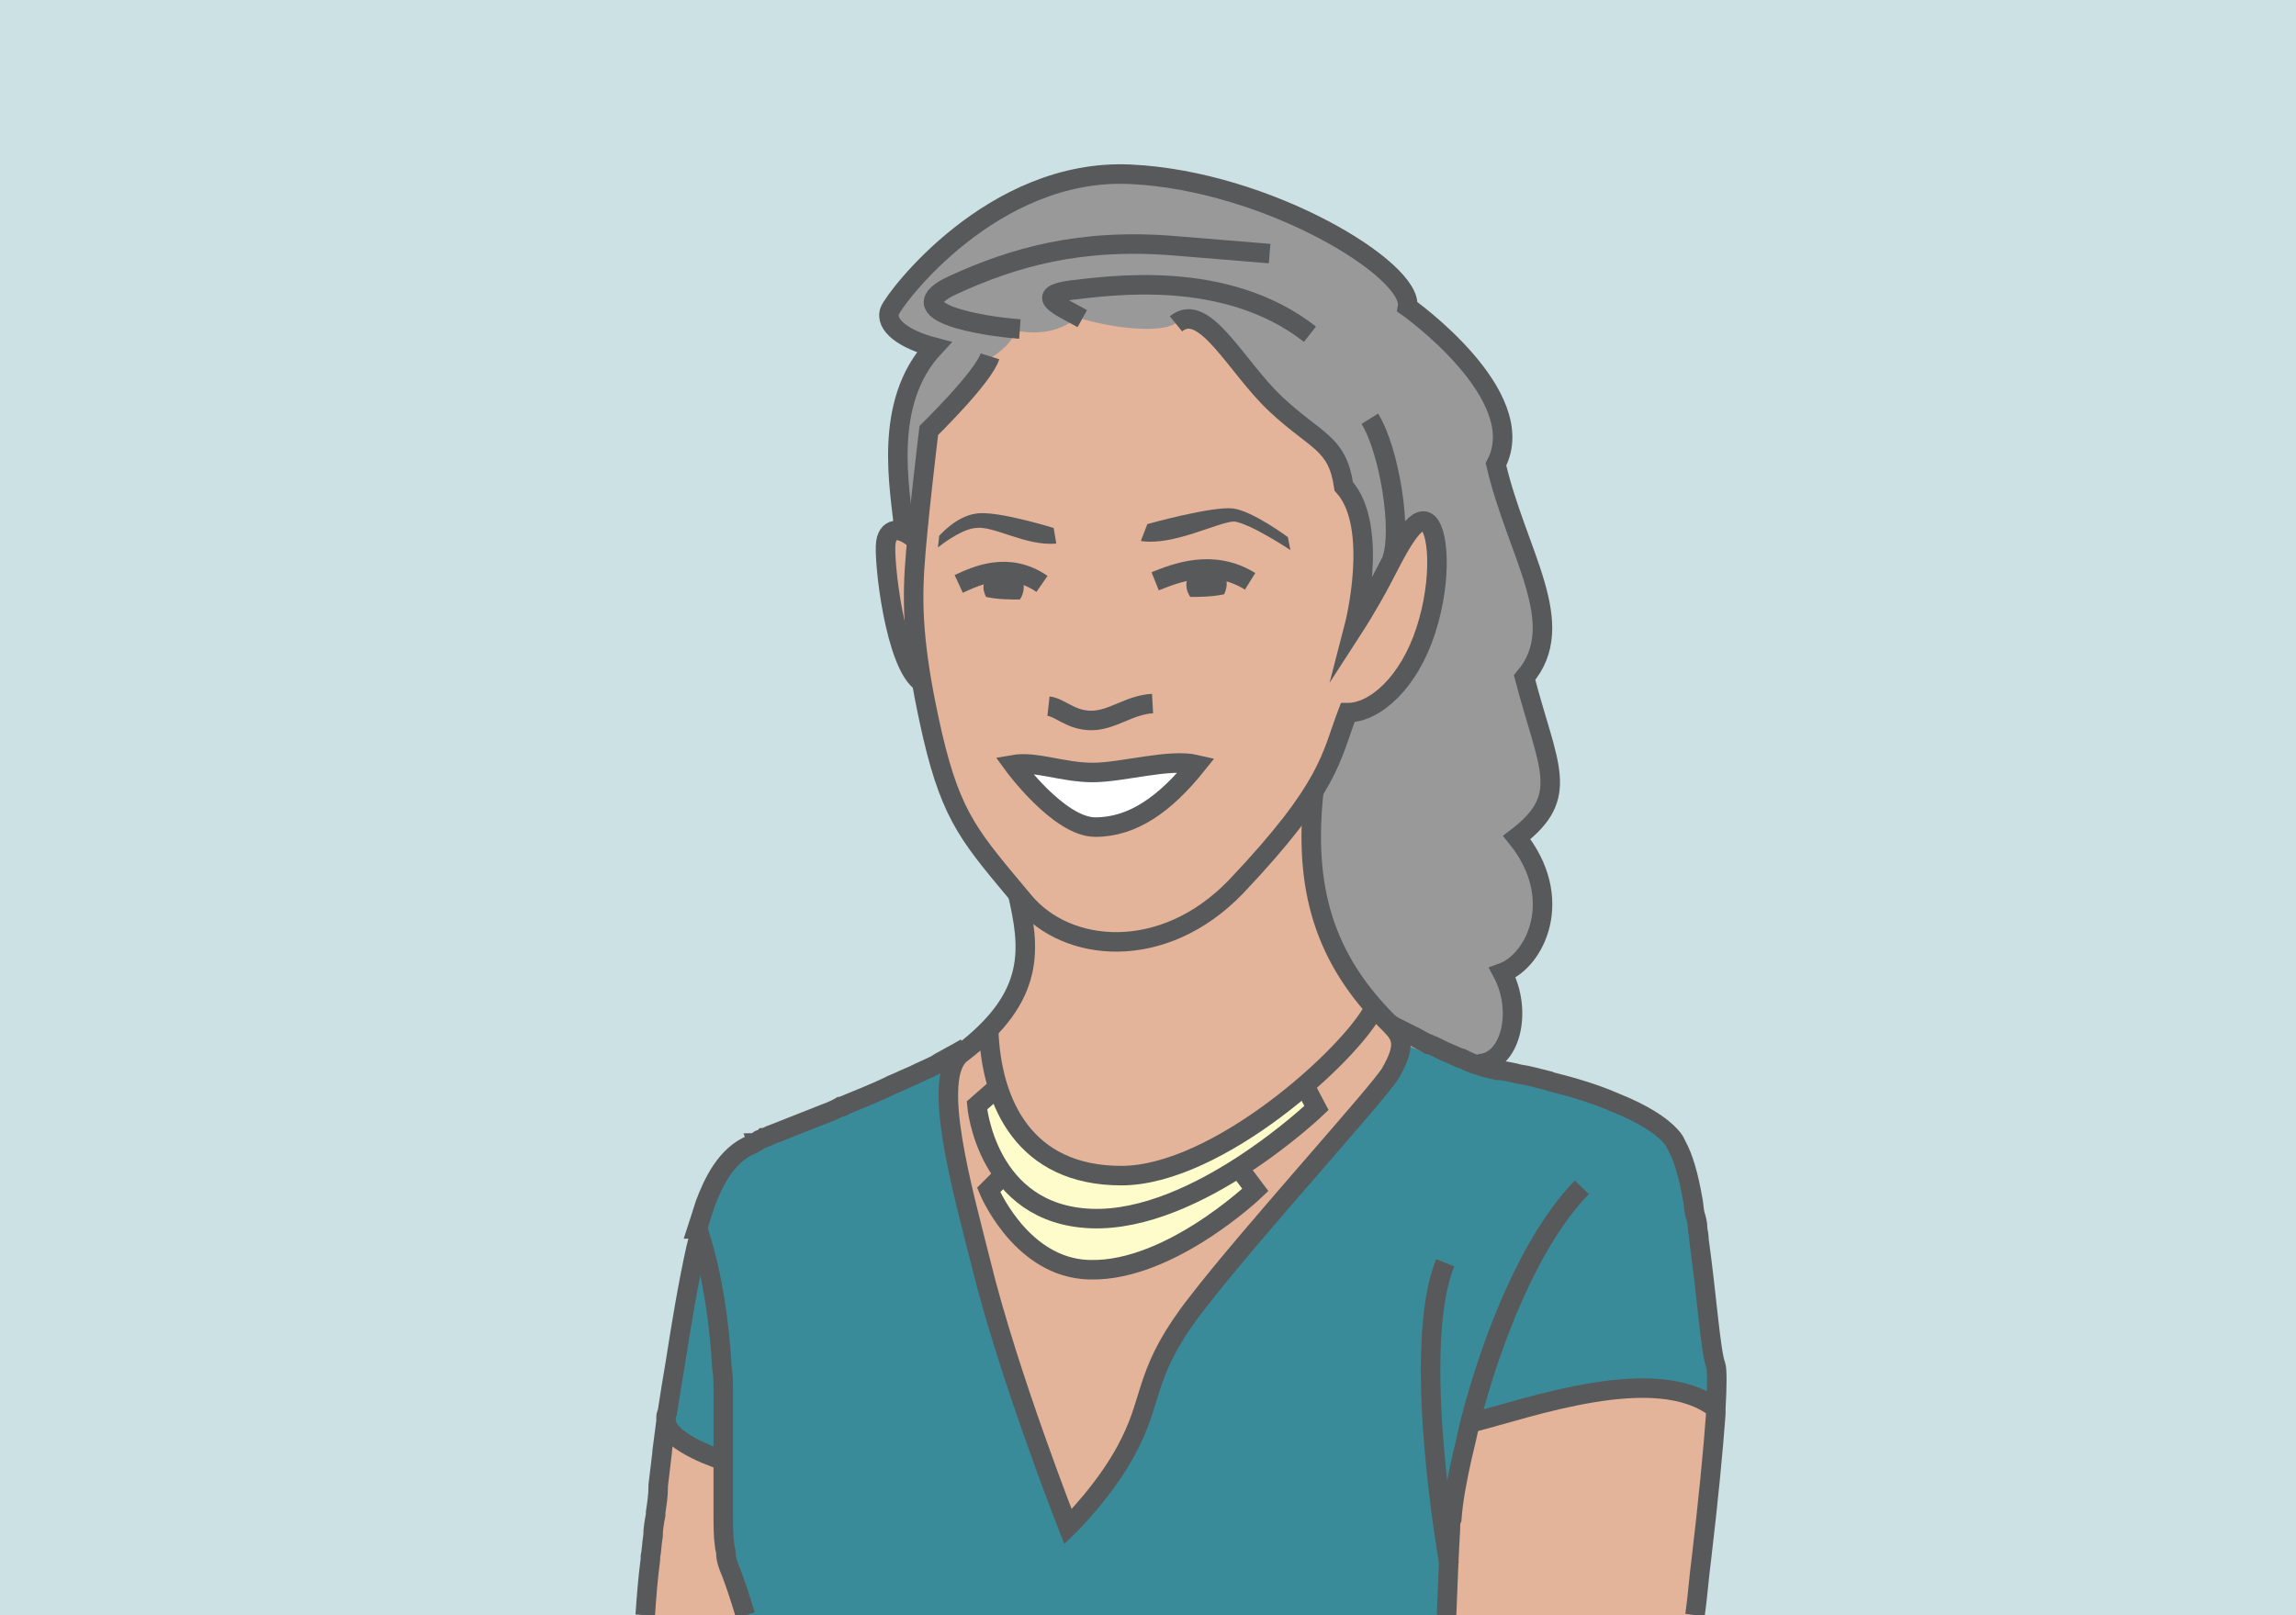 <?xml version="1.0" encoding="utf-8"?>
<!-- Generator: Adobe Illustrator 24.1.3, SVG Export Plug-In . SVG Version: 6.00 Build 0)  -->
<svg version="1.1" id="Layer_2" xmlns="http://www.w3.org/2000/svg" xmlns:xlink="http://www.w3.org/1999/xlink" x="0px" y="0px"
	 viewBox="0 0 176.5 124.2" style="enable-background:new 0 0 176.5 124.2;" xml:space="preserve">
<rect x="0" y="0" width="176.5" height="124.2" fill="#333333" stroke="none"/>
<style type="text/css">
	.st0{fill:#CCE1E4;}
	.st1{fill:#E3B39A;}
	.st2{fill:#3A8B99;}
	.st3{fill:#999999;}
	.st4{fill:#FFFCCC;}
	.st5{fill:none;stroke:#58595B;stroke-width:1.5;stroke-miterlimit:10;}
	.st6{fill:#58595B;}
	.st7{fill:#FFFFFF;stroke:#58595B;stroke-width:1.5;stroke-miterlimit:10;}
</style>
<path class="st0" d="M176.5,0v124.2h-57.9l0,0.1c0,0,0-0.1,0-0.1H0V0H176.5z"/>
<path class="st1" d="M59.2,124.2h-9.5c0.1-1.4,0.3-2.9,0.4-4.3c0,0,0-0.1,0-0.1c0-0.5,0.1-0.9,0.1-1.4v0c0.1-0.6,0.1-1.2,0.2-1.8
	c0-0.1,0-0.2,0-0.4c0.1-0.6,0.1-1.2,0.2-1.8c0-0.1,0-0.1,0-0.2v-0.1c0.3-2.1,0.5-3.7,0.7-4.4c0.4,0.3,0.8,0.5,1.1,0.8c0,0,0,0,0,0
	c0.9,0.6,1.8,1,2.3,1.3c0.5,0.2,0.7,0.3,0.7,0.3l1,3.3l0.4,1.3l0.7,2.2L59.2,124.2z"/>
<path class="st2" d="M131.9,108.3c0,0,0,0.1,0,0.1c0,0.1,0,0.2,0,0.3v0c-0.2,2.8-0.6,6.9-1.1,11.1c-0.2,1.5-0.3,3-0.5,4.4h-11.8
	l0,0.1c0,0,0-0.1,0-0.1H57.3c-0.4-1.3-0.8-2.6-1.3-3.8c-0.1-0.3-0.2-0.6-0.2-1c0-0.2-0.1-0.4-0.1-0.6c-0.1-0.7-0.1-1.5-0.2-2.5
	c0-0.2,0-0.4,0-0.6c0-1.1,0-2.2,0-3.5v0c0-0.1-0.3-0.3-0.7-0.5c-0.6-0.3-1.6-0.8-2.4-1.1c0,0,0,0,0,0c-0.4-0.2-0.7-0.4-0.9-0.5
	c0,0,0,0-0.1,0c-0.1-0.1-0.1-0.1-0.1-0.2c0-0.2,0-0.4,0-0.6c0-0.2,0-0.3,0-0.5c0-0.6,0.1-1.2,0.2-1.9c0.1-0.6,0.2-1.2,0.3-1.8
	c0.5-3.2,1.3-6.5,1.6-8.9c0.1-0.5,0.1-1,0.1-1.4c0-0.1,0-0.2,0-0.3c0.1-0.3,0.3-1,0.6-1.9c0,0,0,0,0,0c0.6-1.6,1.6-3.8,3.6-4.6
	c0,0,0.1,0,0.1,0c0.1,0,0.3-0.1,0.4-0.2c0.1,0,0.1,0,0.2-0.1c0.1,0,0.1-0.1,0.2-0.1c0.1,0,0.2-0.1,0.3-0.1c0.1,0,0.1,0,0.2-0.1
	c0,0,0,0,0,0c1-0.4,2.3-0.9,3.8-1.5c0.5-0.2,1.1-0.4,1.6-0.7c0,0,0,0,0.1,0c0,0,0.1,0,0.1,0c1.2-0.5,2.5-1,3.7-1.6
	c0.5-0.2,1.1-0.5,1.6-0.7c0.6-0.3,1.1-0.5,1.6-0.8h0c0.2-0.1,0.4-0.2,0.6-0.3c0,0,0,0,0,0c0.3-0.2,0.6-0.3,0.9-0.5c0,0,0,0,0,0
	c0,0,0,0,0,0c0,0,0,0,0,0c0.2-0.1,0.4-0.3,0.6-0.4c0,0,0,0,0,0c0,0,0,0,0,0c0.1-0.1,0.3-0.2,0.4-0.2c0,0,0,0,0,0c0,0,0,0,0.1,0
	c0.4-0.2,0.9-0.4,1.4-0.6c0.2-0.1,0.4-0.1,0.6-0.2h0c0.6-0.2,1.2-0.4,1.9-0.5c0,0,0,0,0,0c0.5-0.1,1-0.2,1.6-0.3
	c0.1,0,0.2,0,0.3-0.1c0,0,0.1,0,0.1,0h0c1.2-0.2,2.5-0.4,3.9-0.5c0,0,0,0,0,0c1.1-0.1,2.2-0.2,3.3-0.3h0c3.3-0.2,6.8-0.3,9.8-0.2h0
	c0.4,0,0.8,0,1.2,0c0.5,0,1,0.1,1.5,0.1c0.1,0,0.2,0,0.3,0h0.1c0,0,0,0,0,0c0,0,0,0,0.1,0c0.1,0,0.2,0,0.3,0h0
	c0.7,0,1.3,0.1,1.9,0.2c0.1,0,0.3,0,0.4,0c0.3,0,0.6,0.1,0.9,0.1h0c0.1,0,0.3,0,0.4,0.1c0.1,0,0.2,0,0.3,0.1c0.2,0,0.3,0.1,0.5,0.1
	c0,0,0,0,0.1,0c0,0,0,0,0,0c0.5,0.1,1,0.3,1.3,0.4c0,0,0.1,0.1,0.2,0.1c0,0,0,0,0,0c0.6,0.3,1.2,0.6,1.8,0.9c0.3,0.2,0.6,0.3,1,0.5
	c0,0,0.1,0,0.1,0c0.5,0.3,1,0.5,1.5,0.7c0.2,0.1,0.5,0.2,0.7,0.3c0.1,0,0.1,0.1,0.2,0.1h0c0,0,0.1,0,0.1,0c0.4,0.2,0.8,0.3,1.2,0.5
	c0,0,0,0,0,0c0.6,0.2,1.1,0.3,1.5,0.4c0.3,0,0.9,0.2,1.7,0.3h0c0.6,0.1,1.4,0.3,2.2,0.5c0.1,0,0.2,0,0.3,0.1
	c1.6,0.4,3.3,0.9,4.9,1.6c2,0.8,3.7,1.8,4.5,2.9v0c0,0.1,0.1,0.1,0.1,0.2c0,0.1,0.1,0.1,0.1,0.2c0,0,0,0,0,0c0.5,0.9,0.9,2.3,1.2,4
	c0.1,0.4,0.2,0.8,0.2,1.3c0.1,0.3,0.1,0.7,0.2,1c0,0,0,0,0,0c0,0.3,0.1,0.5,0.1,0.8c0,0,0,0,0,0c0,0,0,0,0,0.1
	c0.5,4.2,0.8,8.6,1.3,9.7C132.1,105.3,132,106.5,131.9,108.3z"/>
<path class="st3" d="M69.5,40.8c-0.3-3.2-1.7-9.8,2.3-14.1c-2.3-0.6-3.8-1.7-3.4-2.8c0.4-1,7.9-11,18.5-10.5
	c10.6,0.5,21.8,7.4,21.3,10.2c0,0,9.6,6.8,6.8,12.1c1.6,6.9,5.7,12.3,2.2,16.4c1.8,6.9,3.6,9.1-0.6,12.3c3.8,4.7,1.4,9.5-1.1,10.4
	c1.6,3,0.6,6.7-1.9,7c-3.1,0.3-22.6-8.2-22.6-8.2L69.5,40.8z"/>
<path class="st1" d="M78.2,68.6c1,4.3,1.5,8-4.3,12.4c-2.4,1.8,0.1,10.5,1.5,16.1c2.1,8.6,6.7,20.3,6.7,20.3s3.1-3,4.8-6.5
	c1.8-3.6,1.1-5.6,5.2-10.8c4-5.2,14-16.2,14.8-17.6c1.2-2.1,0.9-2.8,0-3.7c-5.2-5.1-6.7-10.6-5.9-18L78.2,68.6z"/>
<path class="st1" d="M131.9,108.3c0,0,0,0.1,0,0.1c0,0.1,0,0.2,0,0.3c-0.4,3.6-0.8,7.6-1.2,11.5c-0.1,1.4-0.3,2.7-0.4,4h-11.8l0,0.1
	c0,0,0-0.1,0-0.1h-7.1c0.1-2.1,0.2-4.3,0.3-6.3v0c0.2-2.2,0.4-4.3,0.6-5.9v0c0.2-1.1,0.4-2,0.6-2.6c0,0,0,0,0,0
	c1-0.3,1.9-0.5,2.7-0.7c0,0,0.1,0,0.2,0c0.5-0.1,1.1-0.3,1.6-0.4c1-0.2,1.9-0.4,2.8-0.6c0.1,0,0.1,0,0.2,0c0,0,0.1,0,0.1,0
	C126.8,106.3,129.7,106.7,131.9,108.3z"/>
<path class="st1" d="M90.3,24.9c2.4-1.5,4.6,3.3,7.7,6.2s4.7,2.9,5.2,6.3c2.8,3.1,0.8,10.8,0.8,10.8s1.1-1.7,2.1-3.6
	s2.4-4.8,3.4-4.5s1.3,4.4,0,8.4s-3.9,6.3-6,6.3c-1.3,3.4-1.3,5.7-8.6,13.4C89.4,74,82,73.3,78.8,69.4c-4-4.8-5.5-6.3-7-12.7
	c-1.4-6.1-1.6-9.5-1.4-12.8s1.1-10.7,1.1-10.7s4.2-4.1,4.7-5.7c0,0,1.8-1.1,1.8-2.1c1.4,0.3,3.3,0.3,4.8-1
	C85.6,25.3,89.2,25.6,90.3,24.9z"/>
<path class="st4" d="M100.4,83.3l1,1.9c0,0-9.2,8.8-17.3,8.5S75.1,85,75.1,85l1.6-1.4c0,0,1.9,6.4,7.7,6.8
	C92.4,90.8,100.4,83.3,100.4,83.3z"/>
<path class="st4" d="M77.2,90.3L76,91.5c0,0,2.3,5.6,7.2,6.1c6.3,0.6,13.3-6.1,13.3-6.1l-1.2-1.6L77.2,90.3z"/>
<path class="st1" d="M70.5,41.6c-1.1-1-2.2-1.2-2.4,0.1s0.7,9.5,2.8,10.8L70.5,41.6z"/>
<path class="st5" d="M76.1,27.4c-0.5,1.6-4.7,5.7-4.7,5.7s-0.9,7.4-1.1,10.7s0,6.7,1.4,12.8c1.5,6.4,3,7.9,7,12.7
	C82,73.3,89.4,74,95,68.2c7.3-7.7,7.3-10,8.6-13.4c2.1,0,4.7-2.3,6-6.3s1-8,0-8.4s-2.4,2.6-3.4,4.5s-2.1,3.6-2.1,3.6s2-7.7-0.8-10.8
	c-0.5-3.4-2.1-3.4-5.2-6.3s-5.5-8-7.7-6.2"/>
<path class="st5" d="M70.5,41.6c-1.1-1-2.2-1.2-2.4,0.1s0.7,9.5,2.8,10.8"/>
<path class="st5" d="M69.5,40.8c-0.3-3.2-1.7-9.8,2.3-14.1c-2.3-0.6-3.8-1.7-3.4-2.8c0.4-1,7.9-11,18.5-10.5
	c10.6,0.5,21.8,7.4,21.3,10.2c0,0,9.6,6.8,6.8,12.1c1.6,6.9,5.7,12.3,2.2,16.4c1.8,6.9,3.6,9.1-0.6,12.3c3.8,4.7,1.4,9.5-1.1,10.4
	c1.6,3,0.6,7-1.9,7"/>
<path class="st5" d="M83.2,24.5c-1.8-1-3.8-1.8-0.8-2.2c2.8-0.3,11.8-1.7,18.3,3.4"/>
<path class="st5" d="M80.6,54.3c0.9,0.1,1.7,1.1,3.3,1.1s2.9-1.2,4.7-1.3"/>
<path class="st6" d="M94.3,44.9c0,0.3-0.1,0.6-0.2,0.8c-1,0.2-1.9,0.2-2.6,0.2c-0.2-0.3-0.3-0.6-0.3-0.9c0-0.9,0.7-1.6,1.5-1.6
	C93.5,43.3,94.3,44,94.3,44.9z"/>
<path class="st6" d="M78.7,45.1c0,0.4-0.1,0.7-0.3,1c-0.7,0-1.7,0-2.6-0.2c-0.1-0.2-0.2-0.5-0.2-0.7c0-0.9,0.7-1.6,1.5-1.6
	C78,43.5,78.7,44.2,78.7,45.1z"/>
<path class="st5" d="M73.7,44.9c1.3-0.6,3.8-1.8,6.4,0"/>
<path class="st5" d="M88.8,44.7c1.5-0.6,4.4-1.8,7.3,0"/>
<path class="st7" d="M77.9,58.8c1.7-0.3,3.8,0.6,6.1,0.6c2.3,0,5.9-1.1,8-0.6c-2.4,3-4.9,4.8-7.8,4.8C81.4,63.6,77.9,58.8,77.9,58.8
	z"/>
<path class="st5" d="M78.2,68.6c1,4.3,1.5,8-4.3,12.4c-2.4,1.8,0.1,10.5,1.5,16.1c2.1,8.6,6.7,20.3,6.7,20.3s3.1-3,4.8-6.5
	c1.8-3.6,1.1-5.6,5.2-10.8c4-5.2,14-16.2,14.8-17.6c1.2-2.1,0.9-2.8,0-3.7c-5.2-5.1-6.7-10.6-5.9-18"/>
<path class="st5" d="M57.3,124.2c-0.4-1.3-0.8-2.6-1.3-3.8c-0.1-0.3-0.2-0.6-0.2-1c0-0.2-0.1-0.4-0.1-0.6c-0.1-0.7-0.1-1.5-0.1-2.5
	c0-0.2,0-0.4,0-0.6c0-1.1,0-2.2,0-3.5v0c0-0.8,0-1.6,0-2.5c0-0.2,0-0.4,0-0.6c0,0,0-0.1,0-0.1c0-0.6,0-1.2,0-1.9s0-1.3-0.1-1.9
	c-0.2-3.5-0.7-7-1.7-10.2v0c-0.1-0.1-0.1-0.3-0.1-0.4c0-0.1,0-0.1-0.1-0.1c0.1-0.3,0.3-1,0.6-1.9c0,0,0,0,0,0
	c0.6-1.6,1.6-3.8,3.6-4.6c0,0,0.1,0,0.1-0.1c0.1,0,0.3-0.1,0.4-0.2c0.1-0.1,0.3-0.1,0.4-0.2c0.1,0,0.2-0.1,0.3-0.1
	c0.1,0,0.1-0.1,0.2-0.1l0,0c1-0.4,2.3-0.9,3.8-1.5c0.5-0.2,1.1-0.4,1.6-0.7c0,0,0,0,0.1,0c0.1,0,0.1,0,0.2-0.1
	c1.2-0.5,2.5-1,3.7-1.6c0.5-0.2,1.1-0.5,1.6-0.7c0.6-0.3,1.1-0.5,1.7-0.8c0.2-0.1,0.3-0.2,0.5-0.3c0.4-0.2,0.7-0.4,1.1-0.6
	c0,0,0,0,0,0c0,0,0,0,0,0c0.2-0.1,0.5-0.3,0.7-0.4c0,0,0,0,0,0"/>
<path class="st5" d="M130.3,124.2c0.2-1.4,0.3-2.9,0.5-4.4c0.5-4.2,0.9-8.3,1.1-11.1v0c0-0.1,0-0.2,0-0.3c0,0,0-0.1,0-0.1
	c0.1-1.8,0.1-3,0-3.3c-0.4-1-0.7-5.4-1.3-9.7c0,0,0,0,0-0.1c0,0,0,0,0,0c0-0.3-0.1-0.5-0.1-0.8c0,0,0,0,0,0c0-0.3-0.1-0.7-0.2-1
	c-0.1-0.4-0.1-0.9-0.2-1.3c-0.3-1.7-0.7-3.1-1.2-4c0,0,0,0,0,0c0-0.1-0.1-0.1-0.1-0.2c0-0.1-0.1-0.1-0.1-0.2v0
	c-0.8-1.1-2.5-2.1-4.5-2.9c-1.6-0.7-3.3-1.2-4.9-1.6c-0.1,0-0.2-0.1-0.3-0.1c-0.8-0.2-1.5-0.4-2.2-0.5h0c-0.8-0.2-1.4-0.3-1.7-0.3
	c-0.4-0.1-1-0.2-1.5-0.4c0,0,0,0,0,0c-0.4-0.1-0.8-0.3-1.2-0.5c0,0-0.1,0-0.1,0h0c-0.1,0-0.1-0.1-0.2-0.1c-0.2-0.1-0.5-0.2-0.7-0.3
	c-0.5-0.2-1-0.5-1.5-0.7c0,0-0.1,0-0.1,0c-0.3-0.2-0.6-0.3-0.9-0.5c-0.6-0.3-1.2-0.6-1.8-0.9c0,0,0,0,0,0c0,0-0.1-0.1-0.2-0.1"/>
<path class="st5" d="M111.2,124.2c0.1-2.6,0.2-5,0.3-6.7c0-0.3,0-0.5,0.1-0.7c0.1-1.4,0.4-3,0.8-4.8v0c0.2-0.8,0.4-1.7,0.6-2.6
	c0,0,0,0,0,0c1.7-6.6,4.7-14.1,8.6-18.1"/>
<path class="st5" d="M111.1,97.1c-2.7,6.6,0.3,23.2,0.3,23.2"/>
<path class="st6" d="M81.2,41.8L81,40.6c0,0-4.5-1.4-6-1.1c-1.5,0.2-2.8,1.7-2.8,1.7l-0.1,0.9c0,0,1.7-1.4,2.9-1.5
	C76.4,40.4,78.8,42,81.2,41.8z"/>
<path class="st6" d="M87.7,41.6l0.5-1.3c0,0,5-1.4,6.6-1.2c1.5,0.2,4.2,2.2,4.2,2.2l0.2,1c0,0-3-2-4.3-2.2
	C93.7,40.1,90.2,42,87.7,41.6z"/>
<path class="st5" d="M76,79.2c0.2,5.7,2.8,11.2,10.2,11.2s17.6-9.3,19.4-12.8"/>
<path class="st5" d="M77.2,90.3L76,91.5c0,0,2.3,5.6,7.2,6.1c6.3,0.6,13.3-6.1,13.3-6.1l-1.2-1.6"/>
<path class="st5" d="M113.1,109.4c4.4-1.1,14.2-4.7,18.8-1.1"/>
<path class="st5" d="M105.3,32.2c1.5,2.4,2.5,8.6,1.7,10.8"/>
<path class="st5" d="M78.4,25.3c-2.8-0.2-9.7-1.3-5.1-3.4c4.6-2.1,9.7-3.6,17-3s7.3,0.6,7.3,0.6"/>
<path class="st5" d="M49.6,124.2c0.1-1.4,0.2-2.8,0.4-4.3c0-0.1,0-0.1,0-0.2c0.1-0.5,0.1-1,0.2-1.6c0-0.5,0.1-1.1,0.2-1.6
	c0-0.1,0-0.1,0-0.2c0.1-0.7,0.2-1.3,0.2-2c0,0,0,0,0-0.1c0.1-0.8,0.2-1.7,0.3-2.5c0,0,0,0,0-0.1c0.1-0.8,0.2-1.5,0.3-2.3
	c0-0.1,0-0.1,0-0.2c0-0.2,0-0.3,0.1-0.5c0.1-0.6,0.2-1.3,0.3-1.9s0.2-1.2,0.3-1.8c0,0,0,0,0,0c0.5-3.2,1-6.2,1.6-8.9
	c0.1-0.4,0.2-0.8,0.3-1.1v0"/>
<path class="st5" d="M51.2,109.3c0.2,1.7,4.4,3,4.4,3"/>
<path class="st5" d="M76.7,83.6L75.1,85c0,0,0.7,8.4,8.8,8.7s17.3-8.5,17.3-8.5l-1-1.9"/>
</svg>
